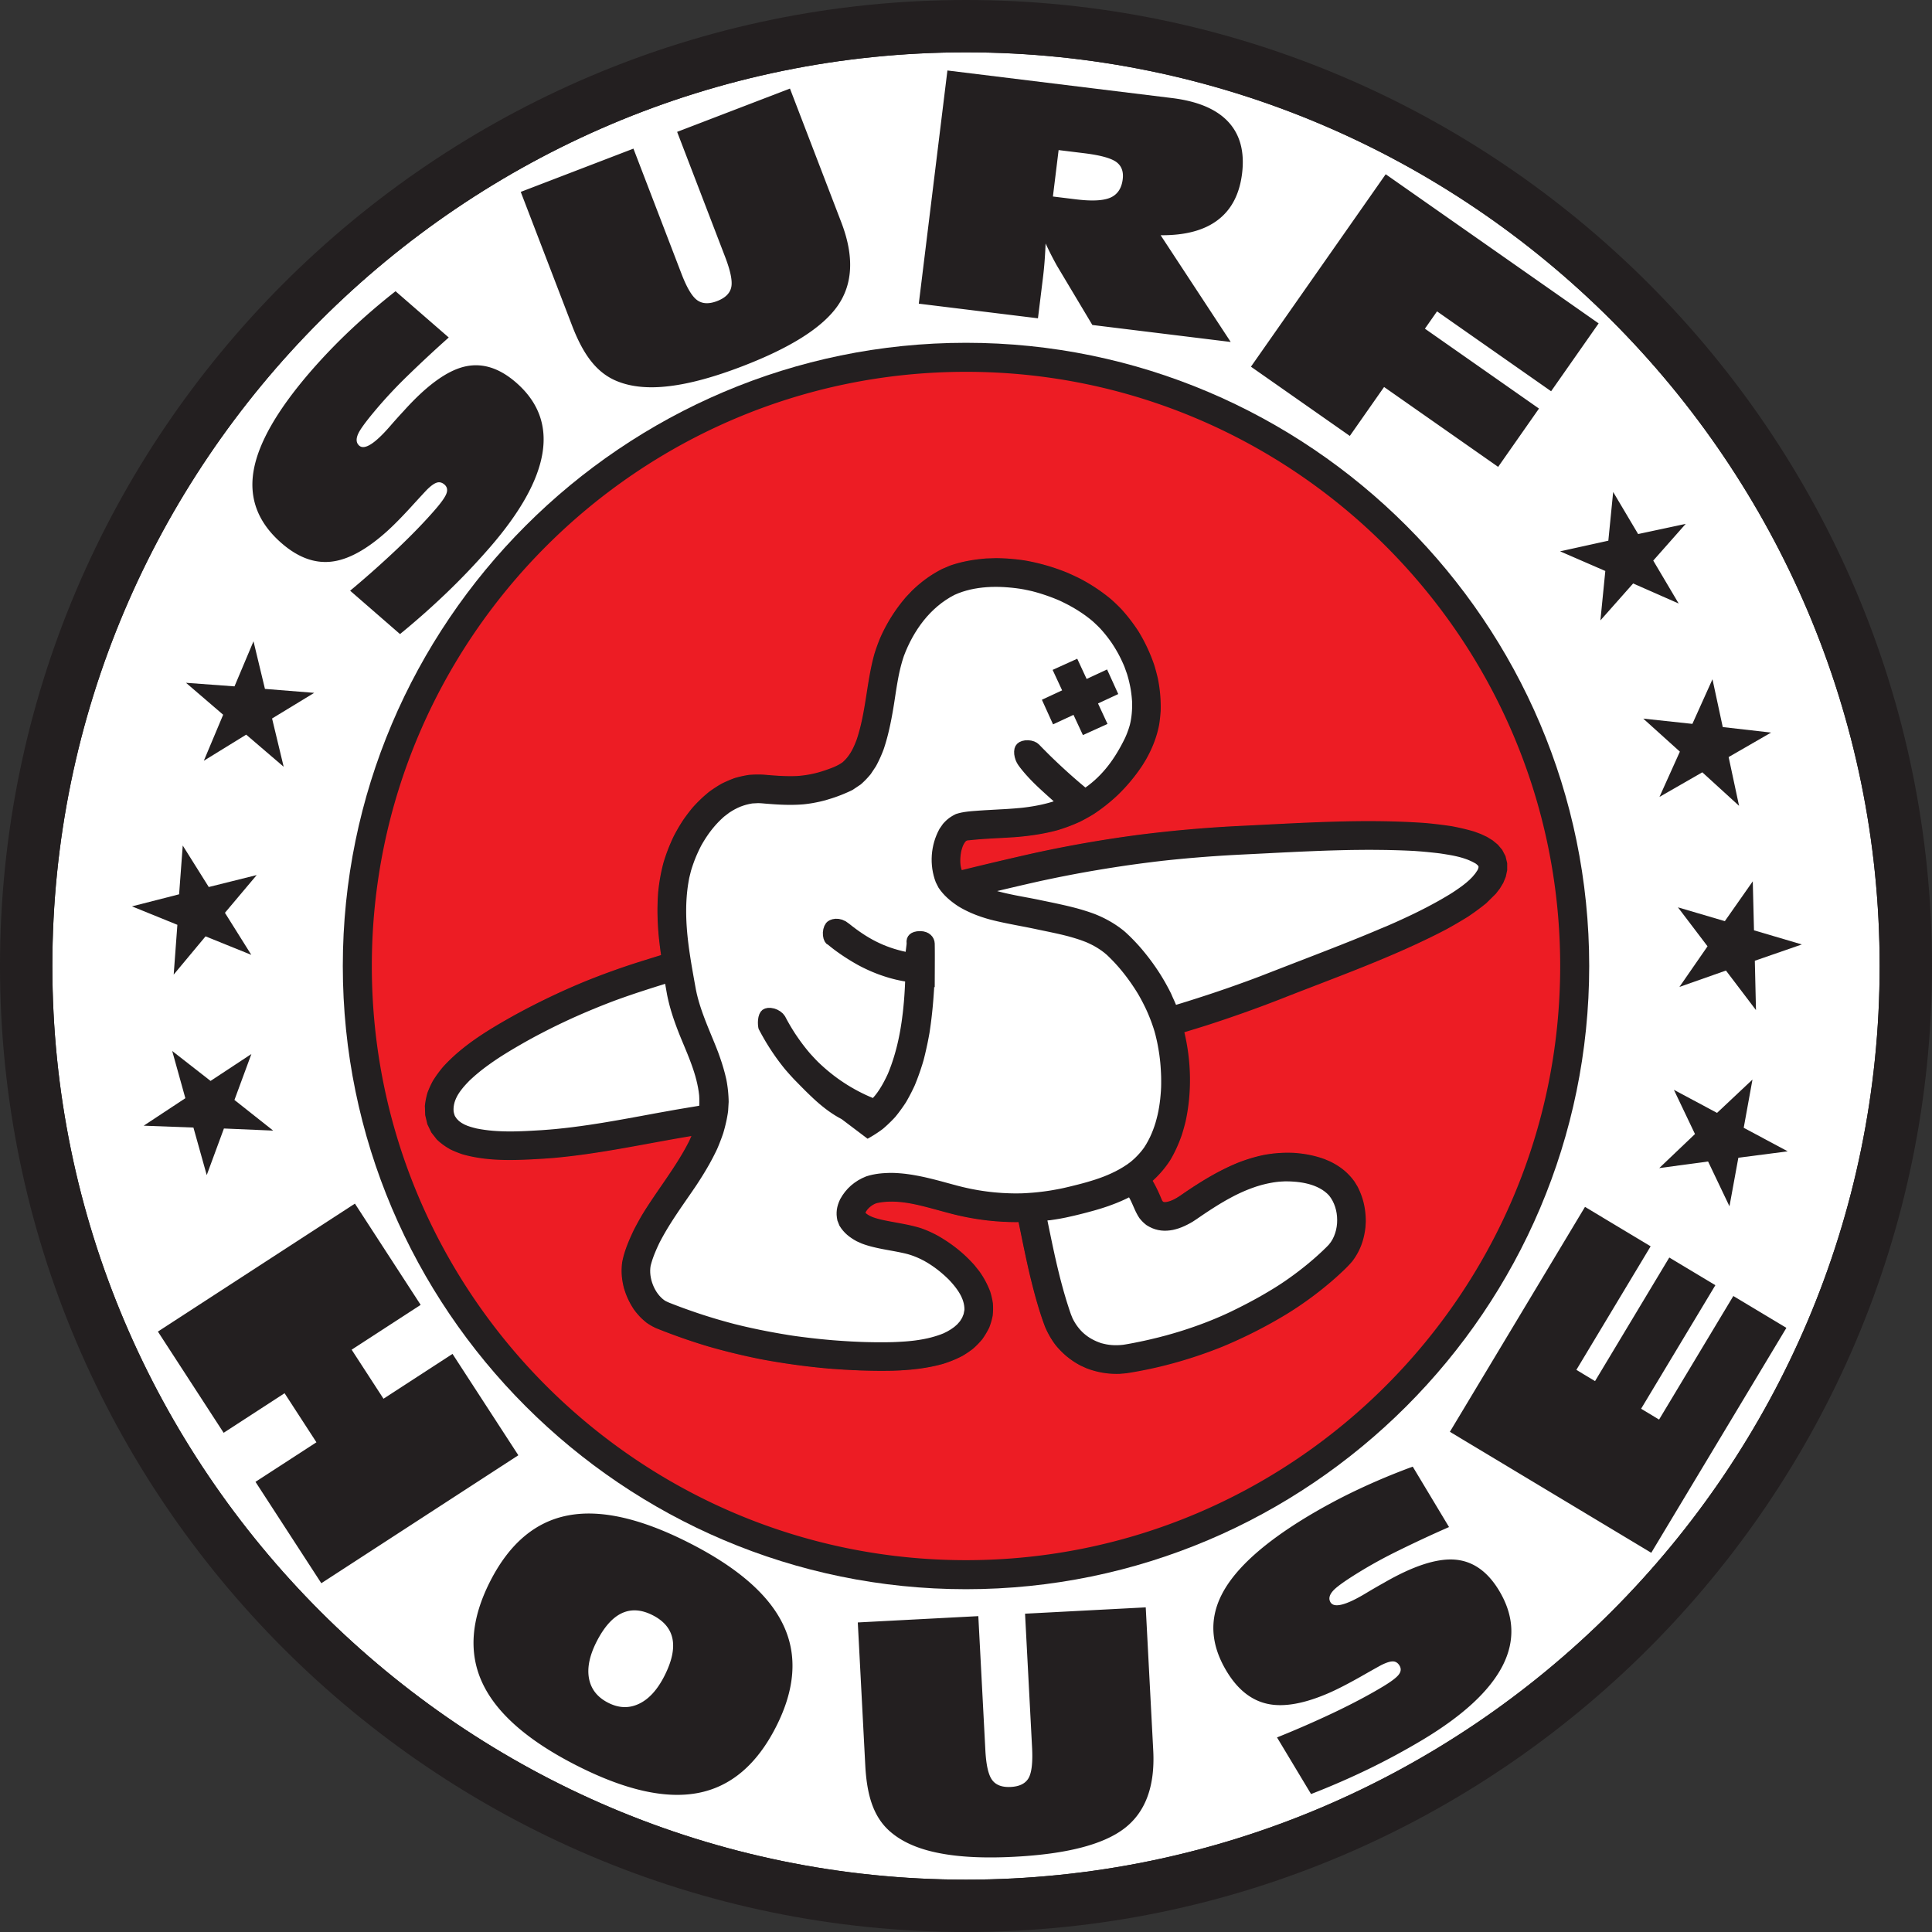 <svg version="1.1" id="Layer_1" xmlns="http://www.w3.org/2000/svg" x="0" y="0" width="200" height="200" xml:space="preserve"><rect width="100%" height="100%" fill="#333333" stroke="none"/><style>.st1{fill-rule:evenodd;clip-rule:evenodd;fill:#231f20}</style><circle cx="100" cy="99.999" r="97.561" fill-rule="evenodd" clip-rule="evenodd" fill="#fff"/><path class="st1" d="M68.968 88.239l-.062.172-.062.176-.058.175-.059.177-.056.179-.056.179-.047.188-.047.187-.043.186-.042.185-.041.186-.038.186-.036.185-.034.186-.032.187-.031.186-.028.187-.028.187-.024.188-.024.19-.022.19-.021.192-.021.282-.017.282-.015.279-.011.28-.007.281-.006.279-.001.277.001.279.005.279.008.279.01.279.013.279.016.279.018.28.021.281.022.28.027.266.029.264.03.264.032.264.033.263.035.262.036.263.029.21-.254.081-.304.095-.306.093-.304.095-.304.095-.304.095-.304.095-.305.095-.352.113-.351.115-.351.117-.35.118-.349.12-.349.123-.347.122-.347.125-.347.126-.346.13-.345.129-.345.132-.344.134-.344.135-.343.137-.344.139-.473.197-.471.202-.469.205-.468.206-.466.21-.464.214-.462.218-.461.219-.459.225-.458.227-.457.229-.456.232-.454.236-.453.239-.451.243-.449.248-.487.273-.485.277-.483.282-.48.285-.478.294-.473.299-.468.305-.463.313-.455.325-.449.331-.44.345-.431.354-.422.367-.41.381-.399.394-.388.41-.149.179-.143.179-.139.179-.136.181-.131.184-.129.186-.126.192-.125.195-.083.157-.079.152-.075.152-.072.153-.069.155-.066.156-.064.159-.064.165-.049.176-.044.171-.04.169-.036.169-.031.169-.028.171-.024.175-.023.184.034.97.228.965.42.868.576.734.175.159.171.146.171.138.173.13.179.124.184.118.192.118.203.115.153.07.15.067.15.063.15.063.152.058.152.058.155.058.158.054.258.07.257.065.258.062.258.056.26.049.26.046.261.043.261.036.262.032.262.028.263.026.263.021.264.018.262.015.264.012.264.008.264.007.264.004.265.001.264-.001.264-.005.265-.006.264-.008.264-.008.265-.01.264-.012.265-.014.263-.015.263-.013.263-.017.263-.015.262-.017.93-.065.437-.038.436-.044.435-.044.435-.05.434-.053.434-.054.433-.058.432-.059.433-.063.433-.064.431-.067.431-.066.432-.069.431-.072.431-.072.43-.073.431-.076.43-.075.43-.077.43-.077.43-.078.43-.077.429-.081.43-.078.43-.077.429-.079.43-.079.43-.077.43-.076.43-.076.43-.077.43-.073.076-.012.076-.014.076-.013.077-.013.075-.014.076-.013.04-.005-.043.098-.03.067-.03.067-.031.069-.031.067-.031.065-.264.504-.275.497-.287.49-.296.483-.304.481-.311.476-.316.474-.319.471-.322.472-.324.469-.323.471-.321.471-.318.475-.313.478-.308.48-.3.485-.108.19-.106.188-.106.188-.105.19-.103.19-.103.192-.101.191-.1.193-.094.2-.093.2-.092.2-.09.202-.087.205-.085.203-.083.205-.081.208-.076.209-.074.208-.069.212-.066.212-.06.213-.056.215-.049.215-.045.219-.021.179-.017.175-.012.173-.007.172-.003.169.001.169.005.168.01.167.014.169.019.166.023.169.026.165.031.169.035.171.039.171.042.172.095.302.104.292.113.284.123.277.134.273.145.27.157.266.171.266.151.202.153.188.157.184.162.176.168.169.176.162.185.161.196.157.122.082.119.077.119.074.121.068.122.069.124.063.128.063.131.063.334.133.332.131.333.128.332.127.334.124.333.123.335.12.333.118.336.116.336.115.337.113.338.111.339.108.339.106.341.106.342.104.344.099.343.095.343.096.343.092.344.089.344.088.345.087.343.084.346.082.346.082.346.079.347.077.348.075.348.073.349.072.349.071.438.082.438.077.438.075.438.072.438.068.438.067.438.064.438.061.44.059.439.057.44.054.44.049.441.05.441.046.443.042.443.04.414.031.413.029.414.027.412.025.414.022.413.021.414.018.413.017.414.014.413.011.415.007.413.005.414.004.414-.002.414-.005.414-.007.332-.013.329-.015.329-.021.327-.021.326-.026.325-.03.324-.034.322-.039.323-.044.322-.05.322-.054.32-.061.323-.066.32-.072.321-.078.322-.087.268-.087.261-.091.256-.095.253-.102.251-.105.25-.113.249-.119.25-.128.146-.089.142-.087.139-.091.137-.092.136-.093.135-.097.134-.101.135-.104.131-.118.125-.116.121-.118.119-.12.116-.121.114-.124.113-.129.114-.134.105-.151.099-.147.096-.147.09-.149.088-.149.084-.154.083-.157.083-.166.063-.16.054-.156.053-.156.046-.154.043-.155.039-.157.036-.163.033-.169.017-.165.01-.159.008-.158.003-.155.002-.156-.003-.157-.007-.159-.012-.166-.024-.159-.027-.15-.028-.149-.033-.149-.036-.147-.037-.149-.041-.149-.045-.152-.113-.292-.122-.28-.129-.271-.137-.266-.146-.259-.155-.258-.165-.256-.178-.258-.505-.636-.206-.227-.209-.222-.211-.215-.215-.209-.218-.203-.222-.2-.225-.191-.229-.189-.233-.184-.236-.179-.241-.176-.246-.17-.249-.168-.253-.162-.257-.159-.264-.157-.227-.121-.226-.117-.226-.111-.228-.106-.229-.102-.233-.099-.237-.092-.243-.087-.256-.079-.256-.068-.256-.066-.257-.062-.257-.058-.257-.055-.258-.051-.258-.049-.258-.05-.257-.046-.258-.047-.258-.048-.256-.049-.259-.051-.257-.053-.257-.056-.211-.051-.216-.06-.217-.065-.215-.074-.207-.088-.198-.101-.182-.116-.13-.106.058-.117.109-.152.134-.149.153-.14.167-.126.172-.104.171-.086.164-.056.363-.065.366-.046.367-.028.368-.011.368.008.369.021.368.034.368.048.368.058.367.066.366.077.364.082.362.087.361.093.359.093.357.096.238.063.238.065.239.066.239.063.239.065.239.064.239.063.239.063.407.101.406.093.406.089.406.08.407.074.406.069.408.062.406.057.41.051.409.042.41.038.413.031.413.024.414.019.418.013.418.005h.043l.041-.002H105.283l.041-.001h.073l.06.287.068.339.069.338.069.34.068.338.07.34.071.338.068.338.072.34.072.338.072.338.073.338.076.338.075.338.077.337.079.338.082.344.085.345.087.345.087.345.09.344.093.345.093.343.097.344.101.343.102.339.105.342.107.338.112.338.116.336.12.335.123.335.111.247.114.24.12.232.125.229.134.224.14.223.149.22.157.22.289.342.294.318.305.295.316.277.332.261.348.244.367.231.388.219.63.287.216.08.214.072.213.067.214.059.21.056.213.05.21.044.213.038.214.032.215.028.217.021.218.017.22.011.224.007.226.002.23-.004.731-.065.318-.051.318-.053.314-.054.318-.06.315-.059.316-.064.316-.063.315-.067.314-.068.315-.074.314-.074.313-.077.313-.077.313-.082.313-.083.312-.087.312-.087.309-.091.312-.092.309-.095.309-.096.309-.1.307-.101.305-.103.306-.105.303-.106.306-.108.302-.111.302-.113.299-.115.299-.116.298-.12.434-.182.433-.186.429-.19.428-.195.427-.198.423-.202.422-.208.418-.21.421-.217.415-.218.413-.224.412-.226.409-.231.407-.235.403-.237.404-.243.338-.211.331-.216.331-.216.328-.22.325-.224.323-.227.32-.228.316-.233.314-.236.313-.239.309-.242.309-.248.305-.25.302-.256.302-.257.299-.265.222-.201.222-.202.22-.205.217-.207.215-.213.21-.215.205-.22.198-.229.149-.204.14-.205.129-.208.122-.208.111-.211.104-.211.095-.215.087-.22.081-.22.07-.227.065-.227.058-.231.051-.236.043-.239.039-.244.029-.25.034-.586-.003-.247-.008-.243-.017-.239-.023-.236-.026-.234-.036-.233-.042-.228-.05-.229-.056-.227-.065-.225-.069-.223-.078-.224-.089-.221-.094-.222-.102-.22-.111-.224-.312-.512-.268-.348-.279-.316-.295-.291-.309-.269-.324-.246-.345-.229-.364-.212-.389-.202-.547-.231-.193-.066-.19-.064-.191-.059-.192-.057-.191-.052-.192-.048-.193-.044-.193-.041-.192-.038-.195-.034-.195-.031-.196-.029-.199-.025-.198-.021-.202-.021-.201-.018-.209-.009-.205-.006-.204-.004h-.204l-.2.004-.201.005-.202.01-.2.012-.2.015-.2.018-.2.021-.201.024-.202.028-.202.029-.201.033-.207.036-.338.075-.335.082-.331.09-.328.096-.325.102-.324.108-.325.114-.325.122-.367.154-.36.159-.359.165-.356.173-.351.177-.349.183-.344.188-.343.19-.34.196-.338.202-.335.205-.335.208-.331.212-.33.215-.329.218-.328.222-.227.154-.227.157-.229.154-.236.143-.239.132-.246.113-.255.09-.262.061-.108.012h-.084l-.061-.008-.044-.021-.036-.032-.036-.053-.043-.079-.046-.103-.065-.164-.069-.164-.072-.163-.072-.16-.073-.161-.076-.161-.076-.159-.082-.158-.038-.074-.039-.072-.04-.074-.039-.073-.041-.072-.039-.072-.041-.072-.019-.029.224-.207.246-.246.236-.251.229-.259.22-.268.215-.277.208-.289.204-.302.182-.313.169-.314.161-.315.15-.318.145-.321.136-.328.13-.333.123-.338.06-.186.057-.186.055-.184.054-.186.05-.184.051-.187.048-.188.045-.188.062-.284.054-.283.051-.284.048-.287.043-.285.036-.289.034-.288.031-.289.026-.289.02-.29.02-.29.013-.292.009-.292.005-.292.001-.293-.003-.292-.005-.29-.012-.294-.015-.29-.02-.292-.021-.29-.027-.292-.03-.291-.036-.29-.036-.289-.042-.288-.046-.289-.051-.287-.055-.287-.059-.285-.061-.286-.055-.225.236-.07.29-.089.291-.087.29-.09.291-.089.288-.09.29-.091.291-.092.488-.157.486-.161.487-.162.483-.162.485-.166.484-.167.484-.169.481-.171.482-.172.481-.174.48-.178.48-.177.48-.181.479-.183.479-.184.478-.187.538-.21.536-.21.54-.21.54-.209.538-.208.539-.208.54-.209.538-.206.54-.209.54-.208.538-.208.539-.212.538-.21.538-.212.537-.215.538-.215.534-.216.535-.218.535-.222.533-.223.532-.226.53-.228.53-.231.528-.235.526-.238.526-.241.521-.244.523-.25.521-.251.519-.257.517-.263.515-.266.291-.161.287-.161.287-.162.283-.166.284-.166.282-.169.282-.171.282-.175.247-.166.241-.169.24-.169.235-.17.236-.174.233-.179.231-.181.232-.187 1.013-1 .423-.546.352-.586.264-.641.149-.697v-.742l-.177-.74-.348-.665-.47-.553-.541-.45-.598-.364-.64-.302-.686-.252-.292-.084-.289-.079-.288-.072-.287-.07-.289-.067-.291-.063-.291-.061-.299-.057-.169-.025-.169-.026-.168-.023-.167-.023-.169-.023-.167-.021-.169-.021-.168-.021-.167-.02-.167-.02-.171-.018-.168-.02-.169-.016-.169-.018-.167-.017-.171-.016-.605-.041-.604-.036-.605-.031-.604-.026-.604-.02-.605-.018-.605-.013-.604-.008-.605-.005-.605-.001-.604.003-.605.007-.605.008-.604.011-.605.015-.605.017-.604.02-.605.02-.605.024-.604.023-.605.028-.617.029-.604.028-.604.029-.605.031-.604.03-.604.031-.605.031-.604.03-.604.031-.602.029-.604.03-.323.015-.323.018-.323.018-.323.018-.323.02-.321.021-.325.02-.321.021-.322.023-.324.024-.321.023-.322.025-.321.026-.323.026-.321.026-.323.028-.321.03-.322.029-.321.03-.321.031-.321.031-.322.033-.321.033-.321.033-.321.036-.322.036-.321.036-.321.038-.321.038-.322.038-.321.04-.321.04-.343.046-.343.047-.343.046-.344.049-.341.049-.343.049-.343.051-.342.051-.341.054-.341.052-.342.054-.341.056-.34.056-.34.057-.341.058-.342.057-.338.061-.341.061-.34.063-.34.061-.338.064-.341.064-.338.066-.341.065-.339.067-.338.067-.339.069-.34.071-.338.07-.338.071-.338.072-.34.074-.471.106-.471.107-.471.108-.47.106-.469.11-.473.108-.47.11-.469.11-.471.111-.47.112-.469.113-.47.113-.47.113-.468.113-.469.115-.412.1-.053-.172-.046-.238-.025-.248-.009-.251.007-.25.021-.246.031-.236.039-.222.035-.133.038-.135.043-.131.048-.13.057-.125.065-.12.074-.113.082-.105.043-.036.042-.025.041-.015.043-.01.051-.007.059-.005.069-.003.077-.01.303-.03.303-.028.304-.026.303-.023.304-.02.303-.021.303-.018.306-.016.303-.017.304-.018.306-.015.304-.018.303-.017.306-.02.304-.02.303-.023.267-.023.262-.026.26-.028.261-.03.259-.033.258-.035.259-.038.256-.041.257-.042.256-.044.257-.049.256-.052.256-.056.257-.058.257-.063.256-.067.309-.093.302-.099.299-.103.297-.107.294-.113.292-.118.293-.125.294-.131.184-.094.179-.092.18-.095.175-.099.176-.097.176-.102.176-.102.177-.105.341-.231.335-.236.325-.241.319-.246.313-.256.309-.261.305-.271.303-.28.182-.181.177-.179.176-.182.171-.182.169-.185.166-.186.164-.19.16-.19.158-.192.155-.195.152-.197.151-.202.147-.202.146-.205.143-.21.141-.212.361-.592.119-.217.115-.217.11-.216.104-.218.102-.218.097-.218.092-.22.087-.221.084-.223.079-.227.073-.228.069-.229.065-.233.06-.236.054-.24.051-.244.026-.181.024-.179.023-.177.021-.179.019-.177.019-.179.013-.181.013-.182.007-.216v-.425l-.005-.211-.008-.208-.01-.208-.014-.208-.017-.207-.02-.207-.022-.208-.025-.207-.027-.208-.031-.208-.034-.208-.04-.21-.039-.213-.041-.179-.044-.175-.045-.176-.046-.175-.047-.174-.05-.175-.049-.174-.053-.177-.082-.234-.084-.231-.087-.228-.088-.227-.092-.225-.094-.222-.097-.221-.103-.218-.102-.217-.106-.216-.109-.215-.113-.215-.117-.213-.121-.213-.123-.213-.128-.213-.205-.309-.207-.3-.213-.293-.218-.291-.224-.284-.231-.281-.236-.279-.246-.275-.128-.131-.128-.13-.129-.126-.13-.128-.131-.125-.132-.123-.135-.123-.143-.121-.192-.159-.193-.154-.195-.152-.195-.148-.196-.144-.2-.141-.2-.14-.202-.134-.203-.133-.205-.13-.208-.128-.21-.125-.212-.125-.215-.121-.217-.118-.222-.118-.169-.083-.169-.082-.167-.081-.171-.079-.171-.079-.17-.077-.171-.076-.174-.077-.268-.105-.268-.102-.266-.097-.269-.094-.268-.09-.268-.087-.27-.082-.271-.081-.271-.074-.272-.072-.272-.069-.275-.065-.275-.061-.279-.059-.28-.056-.284-.052-.189-.026-.188-.026-.188-.023-.188-.023-.186-.021-.188-.02-.187-.016-.188-.017-.187-.013-.188-.013-.188-.011-.187-.01-.189-.007-.188-.006-.19-.005-.193-.002-1 .035-.245.021-.242.023-.241.026-.239.03-.238.033-.238.036-.235.04-.235.042-.235.047-.234.051-.233.054-.233.061-.233.063-.232.069-.233.074-.234.079-.798.343-.223.117-.217.118-.212.121-.209.125-.204.128-.201.131-.198.135-.195.138-.192.143-.189.146-.188.149-.186.154-.184.159-.183.163-.182.166-.181.174-.597.628-.213.251-.207.252-.2.254-.194.258-.188.259-.183.261-.177.266-.175.266-.167.272-.162.274-.157.279-.152.282-.147.286-.143.292-.139.295-.135.3-.078.195-.077.193-.073.195-.071.195-.07.195-.067.197-.065.198-.064.2-.076.277-.07.275-.067.277-.063.279-.06.279-.058.277-.054.281-.053.279-.049.28-.048.282-.047.281-.046.28-.088.561-.044.282-.044.281-.044.28-.045.281-.046.28-.048.281-.049.279-.052.279-.053.279-.057.277-.059.277-.062.276-.066.275-.07.275-.074.274-.079.272-.083.271-.089.271-.128.328-.135.318-.146.307-.16.292-.177.282-.2.269-.224.258-.252.243-.212.144-.225.133-.233.118-.24.107-.245.098-.249.094-.25.088-.25.085-.171.056-.171.053-.171.049-.171.047-.17.044-.171.041-.171.039-.171.035-.171.034-.172.03-.174.028-.174.024-.176.023-.176.02-.181.02-.18.015-.216.008-.217.005-.216.002h-.216l-.216-.003-.216-.007-.217-.006-.216-.012-.216-.011-.217-.013-.216-.015-.216-.017-.216-.018-.217-.016-.216-.02-.219-.018-.197-.01-.194-.005-.193-.001-.191.001-.189.005-.192.01-.194.012-.198.015-.194.031-.188.035-.186.036-.185.041-.183.043-.184.046-.185.049-.188.052-.18.069-.175.067-.172.07-.17.072-.169.074-.169.079-.169.08-.171.085-.164.095-.159.097-.157.099-.156.098-.154.102-.151.103-.152.107-.153.11-.246.202-.237.202-.229.207-.224.208-.218.215-.216.22-.212.228-.212.234-.119.148-.117.146-.115.149-.113.147-.112.149-.11.149-.11.153-.109.154-.137.211-.133.213-.13.211-.127.215-.123.217-.122.216-.119.22-.118.223-.08.171-.079.17-.076.169-.075.169-.072.171-.071.169-.069.172-.067.17-.065.172-.065.175zm40.117-5.287l-.102.033-.203.061-.204.058-.206.056-.203.051-.207.049-.205.046-.208.043-.207.041-.209.039-.208.036-.212.033-.211.033-.214.029-.215.028-.216.026-.281.028-.282.023-.282.025-.282.021-.282.02-.281.018-.282.017-.283.014-.282.016-.282.017-.282.015-.284.017-.282.015-.282.016-.283.019-.283.018-.299.023-.3.022-.3.026-.3.033-.299.041-.297.053-.294.069-.294.087-.204.104-.187.104-.173.11-.163.116-.157.126-.152.136-.15.151-.154.167-.356.512-.167.323-.147.328-.128.334-.11.34-.09.346-.072.35-.054.353-.034.354-.016.356.003.358.023.356.041.354.062.353.08.348.099.346.12.341.283.558.208.292.222.272.234.254.249.241.26.228.271.216.281.207.291.2.187.112.185.106.187.102.187.097.188.093.189.089.189.087.19.082.193.079.195.077.195.072.196.07.2.069.201.064.203.064.206.061.318.087.319.08.32.076.321.072.321.07.322.067.321.064.321.064.322.064.322.061.323.063.322.061.321.064.321.064.321.066.322.069.319.067.32.067.321.066.321.067.322.069.321.069.318.072.319.074.318.079.317.081.314.088.313.092.312.097.311.103.305.112.305.116.294.133.284.138.275.147.266.156.261.167.255.177.249.192.246.207.233.225.229.228.227.233.22.236.216.24.212.245.207.248.201.25.2.256.194.258.189.261.188.265.182.269.18.27.174.273.169.274.133.232.131.235.126.234.123.234.118.236.118.238.112.237.108.239.104.243.101.243.097.246.095.246.09.251.087.251.084.252.079.258.097.353.085.354.082.357.072.358.065.36.06.361.053.36.046.363.039.364.031.364.024.363.02.366.014.366.005.365v.366l-.007.366-.021.411-.033.41-.039.412-.051.408-.061.407-.072.405-.085.403-.099.396-.108.396-.125.391-.138.384-.154.379-.167.374-.187.366-.201.359-.22.35-.157.211-.16.202-.168.195-.171.186-.177.182-.184.178-.193.172-.2.169-.371.27-.381.247-.39.231-.4.213-.407.197-.413.184-.42.171-.427.157-.43.147-.437.137-.437.131-.441.122-.441.116-.444.111-.444.11-.441.104-.28.063-.281.058-.28.054-.28.051-.281.05-.278.046-.282.041-.28.039-.281.034-.282.033-.281.029-.284.026-.284.021-.285.02-.285.017-.286.013-.416.007h-.412l-.412-.008-.408-.016-.408-.021-.407-.03-.403-.034-.407-.043-.402-.051-.403-.056-.402-.063-.403-.072-.402-.077-.403-.086-.402-.092-.403-.1-.199-.051-.201-.055-.199-.052-.2-.055-.199-.054-.4-.108-.2-.056-.332-.089-.331-.087-.33-.085-.33-.082-.331-.079-.331-.077-.331-.07-.333-.067-.333-.061-.334-.058-.335-.049-.338-.045-.339-.036-.34-.027-.343-.021-.347-.012-.338.005-.338.014-.338.022-.337.034-.333.048-.334.063-.33.079-.328.098-.429.189-.403.218-.38.253-.354.28-.327.313-.298.343-.269.372-.241.404-.12.275-.096.266-.072.264-.049.265-.023.268v.273l.028.284.053.3.211.533.178.271.188.241.203.224.217.203.232.188.245.174.258.164.275.155.528.236.295.105.295.093.297.086.297.075.298.07.299.066.3.061.3.057.301.055.301.056.301.054.3.057.299.059.298.063.299.067.298.076.298.092.294.104.291.116.285.126.281.137.276.147.271.155.266.166.262.174.257.181.252.188.246.195.241.202.235.206.229.212.224.215.152.162.153.169.15.173.146.177.142.183.136.187.129.19.12.195.111.198.099.205.087.207.073.212.059.215.042.22.025.222.006.223-.083.435-.157.393-.22.351-.273.315-.316.28-.353.249-.375.222-.391.193-.315.123-.32.11-.323.1-.326.091-.328.08-.329.07-.332.062-.333.054-.334.048-.335.039-.337.034-.338.028-.339.022-.339.02-.34.017-.339.012-.323.007-.323.005-.322.001h-.324l-.323-.001-.324-.003-.322-.006-.324-.006-.323-.009-.323-.011-.323-.014-.323-.015-.323-.015-.323-.019-.323-.02-.323-.021-.322-.022-.323-.024-.323-.024-.322-.028-.321-.029-.323-.031-.321-.031-.322-.034-.322-.035-.321-.036-.321-.039-.322-.039-.321-.04-.32-.042-.321-.043-.32-.046-.376-.058-.376-.063-.376-.062-.375-.066-.374-.067-.374-.068-.373-.07-.373-.074-.372-.073-.373-.079-.372-.079-.372-.082-.37-.083-.372-.087-.371-.091-.372-.09-.406-.106-.407-.112-.405-.113-.403-.114-.402-.118-.401-.122-.4-.124-.399-.126-.397-.13-.397-.133-.396-.137-.396-.138-.395-.141-.396-.145-.395-.149-.394-.151-.115-.044-.115-.046-.115-.044-.113-.046-.111-.05-.11-.051-.107-.054-.103-.06-.19-.146-.182-.166-.17-.182-.16-.199-.146-.211-.133-.225-.12-.233-.105-.243-.089-.247-.074-.251-.057-.256-.041-.255-.022-.254-.004-.251.015-.245.034-.239.082-.3.093-.302.104-.299.113-.297.121-.292.125-.292.132-.287.133-.285.2-.381.208-.378.213-.374.219-.369.225-.367.228-.362.233-.361.236-.357.239-.357.241-.356.244-.354.244-.354.245-.354.245-.354.244-.356.244-.355.159-.239.157-.241.155-.24.152-.241.151-.239.148-.242.146-.243.145-.244.142-.246.139-.246.136-.25.135-.249.132-.254.129-.255.128-.258.124-.262.087-.205.084-.205.082-.205.079-.205.079-.205.076-.207.074-.208.072-.212.08-.282.076-.279.069-.278.065-.279.06-.278.053-.282.049-.284.043-.292.057-.951-.007-.294-.014-.287-.02-.284-.025-.282-.032-.281-.039-.282-.044-.284-.051-.287-.043-.19-.045-.188-.046-.188-.048-.187-.051-.186-.052-.186-.054-.182-.055-.184-.056-.185-.059-.182-.061-.182-.061-.181-.063-.183-.064-.182-.066-.183-.068-.182-.155-.397-.158-.394-.161-.394-.163-.394-.162-.393-.161-.394-.159-.394-.156-.396-.15-.396-.145-.396-.139-.4-.132-.402-.123-.405-.111-.406-.102-.41-.089-.417-.064-.357-.065-.357-.065-.361-.064-.359-.063-.359-.063-.361-.062-.361-.06-.361-.057-.361-.056-.363-.054-.361-.051-.362-.047-.363-.044-.362-.04-.361-.037-.364-.032-.361-.027-.364-.023-.363-.017-.362-.012-.363-.006-.363v-.362l.005-.364.013-.362.02-.363.027-.362.034-.361.042-.362.051-.363.059-.361.066-.361.186-.751.106-.338.112-.333.119-.328.126-.323.135-.32.143-.316.151-.317.159-.316.123-.215.125-.21.127-.207.13-.203.133-.197.135-.197.14-.19.144-.189.147-.184.152-.182.156-.179.162-.176.167-.174.171-.17.178-.167.182-.166.557-.423.284-.177.281-.161.28-.141.285-.125.291-.106.3-.092.313-.076.327-.061.627-.033.348.018.273.024.273.023.274.02.271.021.273.018.273.017.272.013.272.011.273.008.273.005.273.001.273-.003.275-.007.274-.011.275-.017.276-.021.329-.039.327-.046.325-.054.323-.063.321-.067.319-.077.317-.082.316-.098.313-.095.312-.103.31-.112.307-.116.305-.123.303-.13.301-.134.302-.145.848-.569.145-.129.135-.126.131-.128.128-.129.125-.133.123-.136.122-.14.124-.147.537-.807.117-.218.11-.215.105-.217.1-.216.097-.218.093-.22.091-.225.088-.229.095-.289.09-.289.085-.29.081-.289.077-.292.072-.29.069-.292.065-.292.063-.292.06-.295.058-.294.055-.295.054-.297.051-.295.05-.299.049-.3.049-.315.097-.633.048-.315.05-.316.051-.315.054-.313.056-.315.059-.313.063-.312.069-.31.073-.31.08-.307.085-.307.093-.305.099-.302.193-.489.211-.482.229-.474.247-.466.264-.456.283-.444.299-.432.319-.418.336-.4.355-.385.373-.366.391-.346.41-.327.428-.302.447-.281.463-.252.395-.167.404-.146.411-.125.416-.107.422-.087.427-.07.43-.054.434-.038.434-.023.437-.008.437.005.433.018.434.03.431.039.429.049.42.059.157.028.151.025.158.03.155.033.156.031.157.035.154.034.157.035.181.049.181.049.181.051.179.053.179.054.176.056.175.058.176.059.174.061.176.063.174.064.172.065.175.069.172.069.174.072.172.074.231.108.229.113.227.113.224.116.222.122.218.121.217.126.215.13.211.133.21.136.209.141.205.144.203.149.2.152.2.158.197.162.107.097.105.097.104.099.104.098.102.1.102.1.102.102.099.102.2.226.193.227.188.229.18.231.174.233.17.238.162.24.155.243.151.246.146.251.142.254.135.259.131.262.125.268.123.272.116.275.261.733.055.186.052.184.05.184.046.184.042.182.04.182.039.184.033.182.032.184.028.184.024.186.023.187.02.187.016.188.016.192.011.19v.289l-.006.284-.014.284-.022.279-.031.279-.041.279-.05.281-.062.28-.053.186-.056.182-.06.182-.065.177-.065.179-.072.176-.075.175-.079.177-.192.382-.198.375-.205.369-.212.359-.22.353-.229.345-.236.334-.246.327-.257.318-.268.308-.279.302-.29.289-.302.282-.317.271-.328.261-.307.223-.267-.223-.309-.261-.309-.266-.312-.271-.312-.275-.313-.281-.31-.282-.311-.286-.308-.287-.306-.289-.304-.291-.299-.291-.292-.29-.288-.289-.284-.287-.279-.289-.225-.182-.275-.136-.307-.087-.321-.038-.322.013-.309.064-.28.12-.232.177-.168.225-.099.266-.039.292.01.302.056.305.092.297.125.275.147.241.2.272.209.262.215.258.22.251.227.248.229.243.236.24.237.235.243.233.244.229.248.228.248.227.249.225.251.225.251.225.167.152zm-18.727 30.712l-.361-.152-.396-.179-.389-.188-.383-.195-.377-.205-.372-.213-.365-.222-.359-.231-.354-.237-.349-.248-.342-.256-.337-.265-.332-.273-.327-.282-.322-.291-.317-.3-.108-.111-.108-.111-.107-.113-.106-.113-.106-.113-.105-.115-.105-.114-.104-.117-.186-.221-.183-.225-.179-.227-.176-.229-.171-.229-.168-.233-.165-.234-.162-.236-.158-.237-.154-.243-.151-.243-.148-.246-.144-.249-.143-.251-.138-.256-.139-.263-.217-.277-.272-.226-.306-.176-.327-.12-.331-.061-.322-.002-.295.064-.254.133-.195.201-.136.25-.087.278-.048.291-.015.287.009.264.026.229.038.177.149.284.148.272.151.269.153.268.156.266.159.261.163.26.165.257.169.256.172.251.175.253.18.25.183.247.187.246.19.244.194.243.121.142.12.138.121.138.121.136.123.137.123.136.125.135.125.135.287.292.284.29.285.289.285.287.288.282.289.278.292.275.296.27.302.263.308.256.313.247.321.24.33.229.339.22.348.208.354.192 2.686 2.029.237-.133.198-.116.193-.117.19-.121.188-.123.187-.128.187-.131.189-.14.177-.151.17-.152.167-.152.163-.158.161-.155.16-.162.158-.164.158-.171.149-.186.144-.184.14-.186.137-.186.134-.187.132-.19.131-.192.13-.198.122-.213.118-.212.115-.212.111-.211.11-.214.107-.217.106-.218.104-.222.131-.319.124-.318.12-.32.115-.32.111-.321.105-.323.104-.326.099-.331.048-.181.045-.181.045-.181.043-.18.042-.18.042-.18.04-.181.039-.179.04-.181.038-.181.037-.182.035-.181.035-.181.035-.182.034-.184.033-.185.044-.3.043-.299.041-.299.038-.3.037-.297.034-.3.033-.299.031-.299.029-.299.027-.298.026-.301.023-.3.022-.301.021-.3.02-.302.012-.229.057.015.001-.355.001-.277.001-.277.001-.277.002-.277.002-.554.001-.277.001-.277.001-.279v-.554l-.001-.277-.002-.279-.003-.277-.004-.281-.032-.251-.082-.239-.129-.22-.175-.193-.216-.161-.258-.122-.295-.077-.331-.026-.329.021-.293.065-.253.107-.21.151-.16.19-.107.229-.049.264.01.286-.101.83-.364-.081-.417-.11-.406-.118-.396-.131-.386-.141-.377-.152-.369-.166-.363-.175-.357-.187-.351-.199-.348-.211-.344-.223-.341-.233-.341-.245-.34-.257-.343-.271-.367-.261-.37-.167-.357-.082-.338-.012-.307.049-.27.097-.22.133-.164.158-.176.295-.109.331-.048.345.009.343.064.321.115.281.165.222.201.131.174.143.18.143.182.141.183.138.186.136.187.133.188.131.189.129.193.128.193.125.194.123.194.121.197.12.197.116.198.115.199.113.296.158.298.151.3.144.299.138.303.132.305.125.306.12.309.111.311.106.314.101.316.093.319.086.322.08.324.072.328.065.276.048-.01.253-.014.307-.017.307-.018.307-.02.307-.023.307-.024.307-.029.307-.029.307-.032.307-.035.305-.039.306-.039.305-.043.306-.047.303-.049.304-.052.302-.057.303-.06.302-.063.3-.067.299-.071.299-.076.297-.079.295-.083.295-.088.294-.092.292-.097.29-.101.291-.107.287-.11.287-.116.283-.161.34-.169.336-.177.333-.188.325-.199.318-.213.309-.229.297-.216.247zm23.309-40.841l2.094-.975-1.157-2.546-2.116.983-.973-2.093-2.548 1.155.984 2.118-2.095.973 1.156 2.548 2.116-.984.975 2.095 2.547-1.156-.983-2.118zm7.542 29.99l-.205-.403-.215-.4-.22-.394-.23-.389-.235-.385-.246-.378-.253-.374-.26-.369-.269-.366-.275-.359-.286-.358-.292-.353-.302-.35-.186-.203-.185-.2-.19-.199-.19-.195-.193-.192-.197-.188-.2-.188-.207-.184-.177-.141-.178-.136-.177-.131-.181-.126-.18-.122-.185-.118-.185-.115-.188-.11-.188-.105-.19-.103-.193-.1-.197-.097-.198-.093-.202-.09-.205-.088-.208-.085-.361-.131-.36-.123-.364-.115-.364-.11-.367-.104-.368-.097-.37-.093-.371-.089-.371-.085-.37-.082-.374-.082-.371-.079-.374-.077-.371-.077-.374-.077-.37-.079-.279-.056-.282-.054-.278-.054-.281-.052-.28-.053-.279-.052-.278-.053-.282-.054-.277-.056-.279-.058-.276-.059-.279-.062-.275-.066-.276-.069-.273-.072-.044-.011.063-.017.295-.07.593-.14.295-.07.296-.069.295-.069.295-.069.298-.069.297-.069.295-.067.295-.069.297-.067.297-.067.296-.067.295-.067.394-.083.393-.083.392-.082.393-.082.394-.081.393-.077.394-.077.394-.077.392-.074.395-.074.394-.072.394-.07.396-.071.394-.067.394-.067.394-.067.396-.064.396-.064.396-.061.396-.063.396-.059.394-.059.397-.058.397-.056.396-.054.397-.054.396-.052.397-.051.396-.049.398-.051.399-.046.396-.048.253-.026.251-.028.251-.026.251-.026.251-.025.253-.024.251-.024.251-.025.251-.023.251-.023.252-.023.25-.021.253-.021.251-.021.251-.021.252-.021.251-.018.251-.02.504-.038.251-.016.253-.018.54-.036.467-.028.253-.015.253-.016.503-.026.253-.015.251-.012.564-.028.564-.028.563-.028.563-.028.564-.028.564-.03.563-.028.563-.028.563-.026.564-.028.564-.026.563-.024.564-.023.563-.023.564-.021.564-.02.563-.017.564-.015.563-.015.563-.012.564-.008.564-.005.564-.005.562-.001.564.005.563.005.564.008.563.013.563.016.564.02.563.023.562.029.325.025.324.024.323.028.323.03.321.033.323.033.323.036.322.038.24.036.245.038.242.04.245.041.244.044.243.047.244.053.241.057.239.063.236.07.233.077.229.082.227.094.221.102.217.112.208.118.107.092.08.075.049.061.025.054.006.058-.013.077-.031.102-.053.13-.244.362-.28.336-.311.315-.333.293-.351.279-.363.264-.365.254-.368.245-.293.182-.297.179-.299.176-.299.174-.302.17-.302.167-.306.166-.305.163-.307.162-.309.158-.31.156-.309.156-.312.151-.313.151-.313.149-.313.146-.315.145-.316.145-.314.143-.317.139-.317.141-.317.138-.323.131-.32.134-.318.136-.321.135-.318.133-.321.133-.321.133-.32.131-.32.131-.321.129-.302.123-.305.12-.302.122-.306.12-.302.122-.305.118-.304.12-.304.12-.306.12-.303.118-.914.356-.304.118-.305.118-.304.118-.306.118-.608.236-.307.117-.304.118-.303.118-.306.118-.305.118-.306.118-.304.118-.303.118-.306.118-.305.118-.306.119-.304.118-.303.118-.265.103-.264.098-.263.099-.528.197-.264.097-.265.095-.266.096-.263.095-.266.096-.266.093-.265.094-.266.094-.264.092-.266.09-.268.092-.266.092-.266.089-.268.091-.266.088-.267.089-.269.087-.266.087-.27.087-.266.087-.269.085-.27.086-.534.171-.27.082-.27.085-.271.082-.049.015-.05.015-.051.017-.049.013-.049.017-.099.028-.159-.373-.19-.416-.182-.418zm-52.23-.27l.084.466.057.275.062.274.066.269.068.27.074.266.076.266.081.263.083.263.087.262.089.26.092.261.094.258.097.261.1.259.101.26.104.259.154.376.156.375.157.376.155.376.154.375.15.38.146.379.14.38.134.383.125.384.116.387.105.391.093.393.081.396.066.398.05.401.007.122.005.121.004.123.002.119.001.122v.121l-.003.123-.003.121-.002.019-.001.02-.001.02-.002.02-.001.019-.001.012-.686.116-.244.039-.244.041-.489.082-.244.041-.45.077-.449.079-.45.082-.449.08-.449.08-.449.082-.449.084-.449.082-.449.084-.45.082-.448.082-.449.082-.45.08-.449.08-.449.079-.45.077-.45.077-.449.075-.451.072-.45.07-.45.069-.451.065-.451.064-.452.059-.451.06-.453.054-.452.051-.454.048-.454.046-.455.039-.455.036-.455.033-.418.024-.42.024-.42.023-.421.02-.421.017-.422.013-.421.008h-.422l-.42-.003-.42-.015-.419-.021-.418-.029-.417-.041-.416-.053-.413-.063-.413-.076-.322-.082-.328-.093-.322-.11-.311-.135-.29-.162-.263-.193-.229-.231-.188-.274-.023-.057-.022-.063-.02-.061-.018-.06-.017-.063-.015-.063-.014-.063-.012-.064-.008-.232.013-.231.035-.227.052-.22.07-.215.086-.21.1-.207.113-.201.125-.197.135-.19.143-.188.149-.184.155-.178.159-.175.161-.169.16-.166.184-.172.187-.169.188-.168.19-.162.192-.159.194-.159.196-.154.197-.152.2-.149.201-.147.204-.146.204-.145.207-.143.208-.141.21-.14.212-.14.348-.22.35-.217.353-.215.353-.211.356-.209.357-.206.357-.205.36-.202.362-.2.361-.197.364-.193.366-.191.367-.19.369-.188.369-.186.37-.182.373-.181.373-.177.374-.176.375-.174.375-.171.377-.167.379-.167.378-.164.38-.161.381-.159.381-.157.382-.156.383-.152.384-.151.384-.149.385-.146.329-.12.329-.119.331-.117.33-.116.331-.113.333-.114.331-.112.333-.109.333-.108.333-.108.334-.108.333-.106.333-.106.335-.105.334-.104.268-.084.016.087.027.156.028.154.028.155.024.146zm39.742 23.771l.184-.026.181-.028.184-.027.181-.03.184-.031.184-.032.248-.048.248-.049.246-.053.246-.056.246-.055.246-.057.246-.06.244-.059.244-.062.246-.063.243-.063.244-.066.245-.067.242-.066.241-.069.243-.072.208-.063.208-.066.205-.067.207-.068.203-.07.2-.074.202-.074.198-.076.2-.077.197-.082.196-.082.197-.086.193-.087.193-.09.194-.094.138-.07.01.018.02.036.02.035.019.036.018.034.02.036.019.034.116.241.111.244.108.245.108.244.111.244.122.241.131.236.147.231.086.104.082.096.085.094.085.087.089.087.094.082.097.083.104.084.302.177.303.145.302.11.305.078.307.05.307.022.306-.005.305-.029.306-.049.302-.074.3-.09.297-.11.294-.126.29-.14.287-.151.284-.164.379-.249.243-.167.242-.166.245-.166.246-.165.246-.163.249-.162.249-.16.25-.159.254-.158.254-.155.256-.151.256-.149.26-.146.263-.143.261-.14.264-.137.266-.129.268-.127.27-.121.271-.116.272-.11.275-.106.277-.099.277-.095.282-.086.282-.082.285-.071.285-.067.289-.058.29-.053.294-.043.294-.034.152-.012.079-.005.075-.005.077-.003.077-.005.078-.003.076-.004h.298l.306.007.312.018.313.025.316.037.315.048.312.061.309.075.305.089.296.105.285.121.275.138.266.156.248.175.234.195.213.214.194.266.169.285.145.306.118.317.093.332.066.339.039.345.013.348-.011.35-.04.345-.065.34-.094.328-.118.318-.145.302-.174.285-.2.263-.114.121-.118.121-.121.12-.125.12-.121.118-.125.118-.125.116-.124.116-.236.214-.236.21-.238.206-.241.205-.239.202-.243.198-.246.197-.246.193-.249.193-.249.188-.253.189-.254.184-.257.184-.259.182-.261.179-.263.176-.316.205-.318.202-.319.196-.322.194-.323.191-.323.188-.326.187-.33.183-.328.179-.329.177-.333.176-.333.172-.335.171-.336.169-.338.166-.338.165-.286.134-.285.131-.287.128-.287.126-.289.122-.288.121-.289.118-.289.116-.292.113-.29.11-.292.109-.294.105-.292.104-.295.102-.296.101-.295.097-.295.095-.297.094-.299.09-.297.089-.301.087-.3.084-.3.084-.303.078-.302.081-.303.075-.306.073-.304.074-.305.07-.307.069-.307.065-.309.065-.207.041-.207.043-.208.041-.207.039-.208.038-.208.037-.207.035-.207.032-.293.026-.287.014h-.281l-.277-.014-.276-.027-.277-.043-.281-.06-.283-.071-.249-.091-.243-.097-.233-.108-.223-.116-.217-.126-.207-.137-.196-.145-.19-.155-.181-.164-.171-.176-.164-.186-.153-.195-.148-.205-.138-.216-.131-.227-.121-.236-.171-.425-.102-.296-.099-.3-.097-.299-.096-.3-.093-.301-.089-.3-.089-.302-.087-.302-.084-.304-.083-.304-.081-.302-.08-.305-.077-.304-.075-.306-.075-.305-.074-.306-.072-.305-.07-.306-.07-.307-.071-.307-.065-.307-.068-.307-.066-.309-.065-.307-.065-.309-.065-.307-.063-.309-.065-.307-.063-.309-.063-.309-.063-.308-.051-.243.116-.017.176-.012z"/><path class="st1" d="M100 2.438c53.737 0 97.563 43.827 97.563 97.562S153.737 197.563 100 197.563c-53.735 0-97.562-43.827-97.562-97.563S46.265 2.438 100 2.438zm.001 2.98c52.093 0 94.58 42.488 94.58 94.582 0 52.092-42.487 94.58-94.58 94.58-52.094 0-94.582-42.488-94.582-94.58 0-52.093 42.488-94.582 94.582-94.582z"/><path class="st1" d="M100 35.486c35.534 0 64.514 28.981 64.514 64.514s-28.98 64.514-64.514 64.514c-35.533 0-64.513-28.981-64.513-64.514S64.467 35.486 100 35.486zm0 3.307c33.711 0 61.206 27.495 61.206 61.207 0 33.711-27.495 61.206-61.206 61.206S38.794 133.711 38.794 100 66.289 38.793 100 38.793z"/><path class="st1" d="M40.946 30.148l5.508 4.789a132.21 132.21 0 00-4.232 3.936 48.811 48.811 0 00-2.788 2.925c-1.276 1.47-2.057 2.49-2.331 3.055-.269.569-.244.994.086 1.281.543.473 1.606-.194 3.177-2.001a55.888 55.888 0 011.453-1.619c2.325-2.584 4.4-4.098 6.216-4.549 1.82-.448 3.613.092 5.383 1.631 2.292 1.992 3.205 4.426 2.741 7.295-.465 2.871-2.296 6.15-5.496 9.83a71.537 71.537 0 01-4.387 4.606 80.563 80.563 0 01-4.868 4.312l-5.162-4.489a104.214 104.214 0 004.947-4.401c1.479-1.409 2.759-2.733 3.835-3.972.662-.761 1.063-1.331 1.192-1.701.132-.371.065-.676-.21-.916-.247-.213-.511-.284-.788-.199-.276.084-.626.336-1.042.75-.19.2-.751.804-1.678 1.821-.929 1.012-1.735 1.831-2.419 2.449-2.127 1.917-4.063 2.973-5.798 3.162-1.733.192-3.444-.441-5.132-1.91-2.428-2.11-3.396-4.613-2.898-7.505.496-2.892 2.49-6.349 5.985-10.372a60.05 60.05 0 014.033-4.19 68.996 68.996 0 014.673-4.018zm24.628-14.761l4.977 12.965c.556 1.447 1.098 2.354 1.634 2.731.529.376 1.212.405 2.047.085.84-.323 1.325-.796 1.467-1.429.138-.63-.07-1.673-.626-3.125l-4.977-12.963 11.68-4.483 5.314 13.844c1.329 3.463 1.215 6.329-.344 8.6-1.56 2.269-4.865 4.372-9.916 6.311-2.897 1.112-5.41 1.796-7.533 2.049-2.125.262-3.92.092-5.379-.497-1.012-.4-1.889-1.057-2.638-1.974-.755-.916-1.438-2.177-2.058-3.793l-5.314-13.843 11.666-4.478zm43.423 4.956l2.382.292c1.641.202 2.823.144 3.56-.172.738-.322 1.168-.957 1.284-1.908.101-.802-.129-1.401-.681-1.798-.554-.392-1.661-.694-3.316-.897l-2.639-.323-.59 4.806zM95.113 31.436l2.963-24.139 23.251 2.854c2.664.328 4.606 1.148 5.83 2.469 1.223 1.322 1.696 3.105 1.421 5.347-.263 2.132-1.1 3.739-2.51 4.807-1.404 1.074-3.383 1.601-5.92 1.577l7.255 11.05-14.323-1.759-3.675-6.15a42.45 42.45 0 01-.536-1 38.145 38.145 0 01-.627-1.286c-.026.605-.06 1.217-.105 1.823a39.833 39.833 0 01-.18 1.796l-.508 4.126-12.336-1.515zm34.384 6.524l13.95-19.922 22.043 15.438-4.92 7.026-11.809-8.269-1.255 1.792 11.808 8.269-4.226 6.037-11.809-8.269-3.547 5.066-10.235-7.168zM16.345 137.844l20.396-13.246 6.806 10.481-7.145 4.64 3.297 5.077 7.145-4.641 6.815 10.493-20.396 13.247-6.815-10.495 6.308-4.095-3.297-5.079-6.308 4.097-6.806-10.479zm46.608 38.423c1.103.563 2.162.599 3.185.114 1.023-.48 1.904-1.439 2.634-2.874.766-1.501 1.048-2.775.849-3.827-.2-1.05-.886-1.878-2.052-2.471-1.167-.596-2.239-.664-3.207-.208-.967.456-1.833 1.436-2.599 2.935-.734 1.443-.997 2.719-.789 3.822.21 1.104.866 1.941 1.979 2.509zm-3.301 6.476c-5.01-2.553-8.248-5.389-9.707-8.508-1.462-3.113-1.193-6.631.797-10.538 1.983-3.892 4.667-6.169 8.041-6.816 3.375-.656 7.573.295 12.593 2.854 5.02 2.556 8.263 5.396 9.727 8.518 1.467 3.115 1.208 6.627-.775 10.519-1.991 3.908-4.684 6.189-8.067 6.835-3.386.649-7.589-.306-12.609-2.864zm41.623-15.442l.728 13.867c.08 1.548.315 2.578.709 3.104.389.52 1.028.76 1.921.712.899-.046 1.506-.345 1.838-.904.324-.558.45-1.61.369-3.164l-.728-13.867 12.494-.655.776 14.81c.195 3.704-.801 6.393-2.984 8.069-2.185 1.677-5.978 2.656-11.38 2.938-3.1.164-5.701.037-7.798-.378-2.102-.406-3.757-1.122-4.962-2.136-.839-.693-1.47-1.588-1.899-2.69-.436-1.104-.695-2.515-.786-4.242l-.775-14.81 12.477-.654zm44.971-15.475l3.757 6.254a128.7 128.7 0 00-5.239 2.438 49.126 49.126 0 00-3.556 1.919c-1.668 1.003-2.727 1.732-3.159 2.186-.432.458-.54.871-.316 1.245.37.615 1.588.312 3.64-.922a63.996 63.996 0 011.882-1.091c3.009-1.739 5.45-2.538 7.318-2.405 1.87.136 3.407 1.202 4.615 3.214 1.564 2.604 1.68 5.199.354 7.786-1.331 2.587-4.085 5.14-8.266 7.651a73.447 73.447 0 01-5.594 3.025 81.297 81.297 0 01-5.962 2.593l-3.523-5.861a105.7 105.7 0 006.064-2.657c1.843-.885 3.469-1.746 4.876-2.593.864-.52 1.422-.937 1.658-1.251.241-.311.271-.62.082-.934-.167-.28-.396-.43-.686-.435-.288-.004-.698.128-1.222.392-.245.132-.965.533-2.159 1.214-1.199.676-2.217 1.204-3.06 1.583-2.615 1.165-4.784 1.57-6.49 1.215-1.709-.354-3.14-1.486-4.291-3.403-1.657-2.757-1.805-5.438-.437-8.033 1.366-2.597 4.331-5.27 8.897-8.014a59.203 59.203 0 015.131-2.738 68.821 68.821 0 015.686-2.378zm24.693 8.918l-20.848-12.525 13.987-23.283 6.795 4.082-7.688 12.791 1.933 1.162 7.685-12.792 4.771 2.865-7.688 12.789 1.861 1.12 7.687-12.791 5.492 3.299-13.987 23.283zM32.525 71.724l-4.36 2.654 1.201 4.997-3.88-3.325-4.385 2.702 2.001-4.763-3.848-3.305 5.022.369 1.967-4.666 1.185 4.928 5.097.409zM26.573 90.587l-3.288 3.906 2.731 4.354-4.738-1.916-3.297 3.957.381-5.152-4.7-1.909 4.879-1.249.377-5.049 2.693 4.295 4.962-1.237zM28.28 117.04l-5.1-.218-1.779 4.824-1.377-4.922-5.148-.193 4.312-2.845-1.361-4.888 3.97 3.099 4.227-2.786-1.754 4.756 4.01 3.173zM161.5 57.074l4.682 2.034-.508 5.116 3.389-3.825 4.713 2.077-2.632-4.444 3.359-3.8-4.925 1.052-2.584-4.354-.5 5.043-4.994 1.101zM170.109 74.39l3.791 3.419-2.111 4.687 4.434-2.547 3.805 3.472-1.081-5.051 4.395-2.533-5.003-.571-1.064-4.95-2.08 4.62-5.086-.546zM173.854 102.167l4.816-1.696 3.108 4.093-.119-5.108 4.867-1.687-4.953-1.463-.126-5.073-2.892 4.124-4.856-1.43 3.065 4.035-2.91 4.205zM171.764 120.92l5.057-.683 2.213 4.64.92-5.028 5.109-.663-4.554-2.438.907-4.992-3.668 3.45-4.466-2.387 2.182 4.576-3.7 3.525z"/><path d="M100 38.49c33.879 0 61.51 27.631 61.51 61.51s-27.631 61.508-61.51 61.508c-33.878 0-61.509-27.629-61.509-61.508 0-33.878 27.631-61.51 61.509-61.51zM69.743 86.561a18.437 18.437 0 00-1.066 2.755 19.15 19.15 0 00-.54 2.982c-.121 1.502-.09 2.966.037 4.465.069.704.156 1.406.257 2.105-.812.251-1.623.505-2.433.759a76.39 76.39 0 00-5.546 2.01 72.977 72.977 0 00-7.365 3.546c-2.594 1.457-5.173 3.013-7.197 5.226-.4.474-.744.938-1.071 1.465a9.655 9.655 0 00-.566 1.238 7.566 7.566 0 00-.271 1.365l.033.96.226.951.414.856.569.726c.458.43.882.731 1.431 1.036.401.188.79.343 1.209.486 2.722.778 5.583.626 8.378.459l.929-.067c4.65-.398 9.203-1.396 13.797-2.18.203-.033.406-.067.608-.103-.079.181-.16.361-.245.543-1.376 2.717-3.326 5.081-4.901 7.682-.29.502-.565 1.004-.829 1.521-.501 1.055-.976 2.155-1.194 3.309-.127.94-.054 1.78.182 2.695.24.811.564 1.51 1.034 2.212.394.54.803.975 1.332 1.385.317.22.62.394.972.551a62.071 62.071 0 005.369 1.884 68.05 68.05 0 005.521 1.338 72.61 72.61 0 007.027.964c2.199.169 4.4.266 6.606.216 1.766-.061 3.463-.23 5.171-.707.715-.227 1.36-.485 2.024-.833.389-.233.738-.47 1.096-.746.349-.311.645-.614.944-.972a8.66 8.66 0 00.72-1.207c.167-.429.276-.808.362-1.259.044-.437.047-.821.018-1.26a8.252 8.252 0 00-.271-1.194 9.092 9.092 0 00-1.135-2.123l-.503-.631c-1.083-1.22-2.29-2.178-3.697-2.996a11.797 11.797 0 00-1.837-.832c-1.352-.423-2.736-.575-4.11-.884-.555-.137-1.212-.304-1.64-.706.171-.436.744-.887 1.19-1.007 1.964-.417 3.974.104 5.872.613.636.173 1.271.348 1.909.514 2.164.55 4.308.83 6.542.845.112 0 .221-.001.332-.005.37 1.807.731 3.614 1.151 5.411.443 1.835.929 3.681 1.598 5.449a8.975 8.975 0 001.044 1.822 8.176 8.176 0 002.618 2.169l.623.284a8.697 8.697 0 003.438.576l.727-.066c3.378-.52 6.743-1.471 9.911-2.747a49.518 49.518 0 006.687-3.397 36.62 36.62 0 005.057-3.761c.589-.534 1.188-1.076 1.701-1.685.812-1.074 1.209-2.191 1.361-3.523l.033-.581c0-1.314-.257-2.473-.861-3.643l-.309-.505c-.692-.958-1.493-1.576-2.548-2.092l-.543-.229c-1.019-.371-2.021-.563-3.101-.645a13.5 13.5 0 00-3.223.215c-.905.191-1.758.452-2.621.786-1.962.799-3.735 1.876-5.484 3.061-.597.408-1.212.886-1.944 1.016-.344.043-.39-.005-.524-.323a16.697 16.697 0 00-.586-1.286 21.815 21.815 0 00-.318-.581 10.69 10.69 0 001.807-2.117c.495-.83.867-1.66 1.19-2.571a20.4 20.4 0 00.417-1.479c.649-2.999.584-6.206-.135-9.213.774-.233 1.549-.47 2.32-.714a134.283 134.283 0 007.719-2.748c5.73-2.259 11.567-4.308 17.038-7.164a49.733 49.733 0 002.275-1.327 25.635 25.635 0 001.89-1.39l1.008-.996.416-.54.349-.579.259-.631.147-.686v-.727l-.174-.725-.341-.653-.46-.545-.534-.441-.589-.359-.637-.299-.681-.252c-.774-.228-1.526-.4-2.316-.551a48.848 48.848 0 00-2.69-.327c-6.435-.467-12.901-.005-19.334.3-3.45.171-6.876.473-10.304.904a130.359 130.359 0 00-10.886 1.896 364.17 364.17 0 00-7.515 1.772c-.222-.599-.168-1.375-.054-1.949.089-.364.205-.736.458-1.022.144-.136.246-.1.465-.128 1.614-.174 3.239-.207 4.86-.328 1.406-.123 2.75-.321 4.118-.684a17.774 17.774 0 002.368-.884c.486-.243.947-.5 1.413-.781a18.169 18.169 0 002.541-2.015 18.331 18.331 0 002.549-3.078l.359-.589c.646-1.153 1.102-2.287 1.354-3.586.075-.479.125-.943.159-1.427a14.784 14.784 0 00-.285-3.338c-.11-.474-.231-.933-.372-1.399a17.437 17.437 0 00-1.64-3.509 17.985 17.985 0 00-1.773-2.303c-.338-.35-.681-.679-1.043-1.004a18.217 18.217 0 00-3.253-2.164c-.448-.222-.897-.43-1.357-.628a21.403 21.403 0 00-4.341-1.242 21.237 21.237 0 00-3-.24l-.998.035c-1.302.105-2.528.313-3.764.745l-.794.34c-1.19.605-2.168 1.329-3.129 2.252l-.593.627a16.772 16.772 0 00-2.726 4.331 19.825 19.825 0 00-.562 1.563c-.825 2.927-.87 6.012-1.845 8.905-.339.897-.713 1.678-1.441 2.323-.569.422-1.258.65-1.923.879a11.07 11.07 0 01-2.787.555c-1.162.056-2.314-.041-3.47-.14a10.655 10.655 0 00-1.537.026c-.514.079-.981.184-1.479.33a12.43 12.43 0 00-1.366.592c-.435.251-.835.512-1.241.806a13.973 13.973 0 00-1.783 1.708c-.317.389-.613.779-.9 1.189a18.13 18.13 0 00-1.008 1.719z" fill-rule="evenodd" clip-rule="evenodd" fill="#ed1c24"/><path class="st1" d="M100.001 5.418c52.093 0 94.58 42.488 94.58 94.582 0 52.094-42.487 94.58-94.58 94.58-52.093 0-94.582-42.486-94.582-94.58 0-52.093 42.489-94.582 94.582-94.582zM100 0c55.079 0 100 44.921 100 100s-44.921 100-100 100S0 155.079 0 100 44.921 0 100 0z"/></svg>